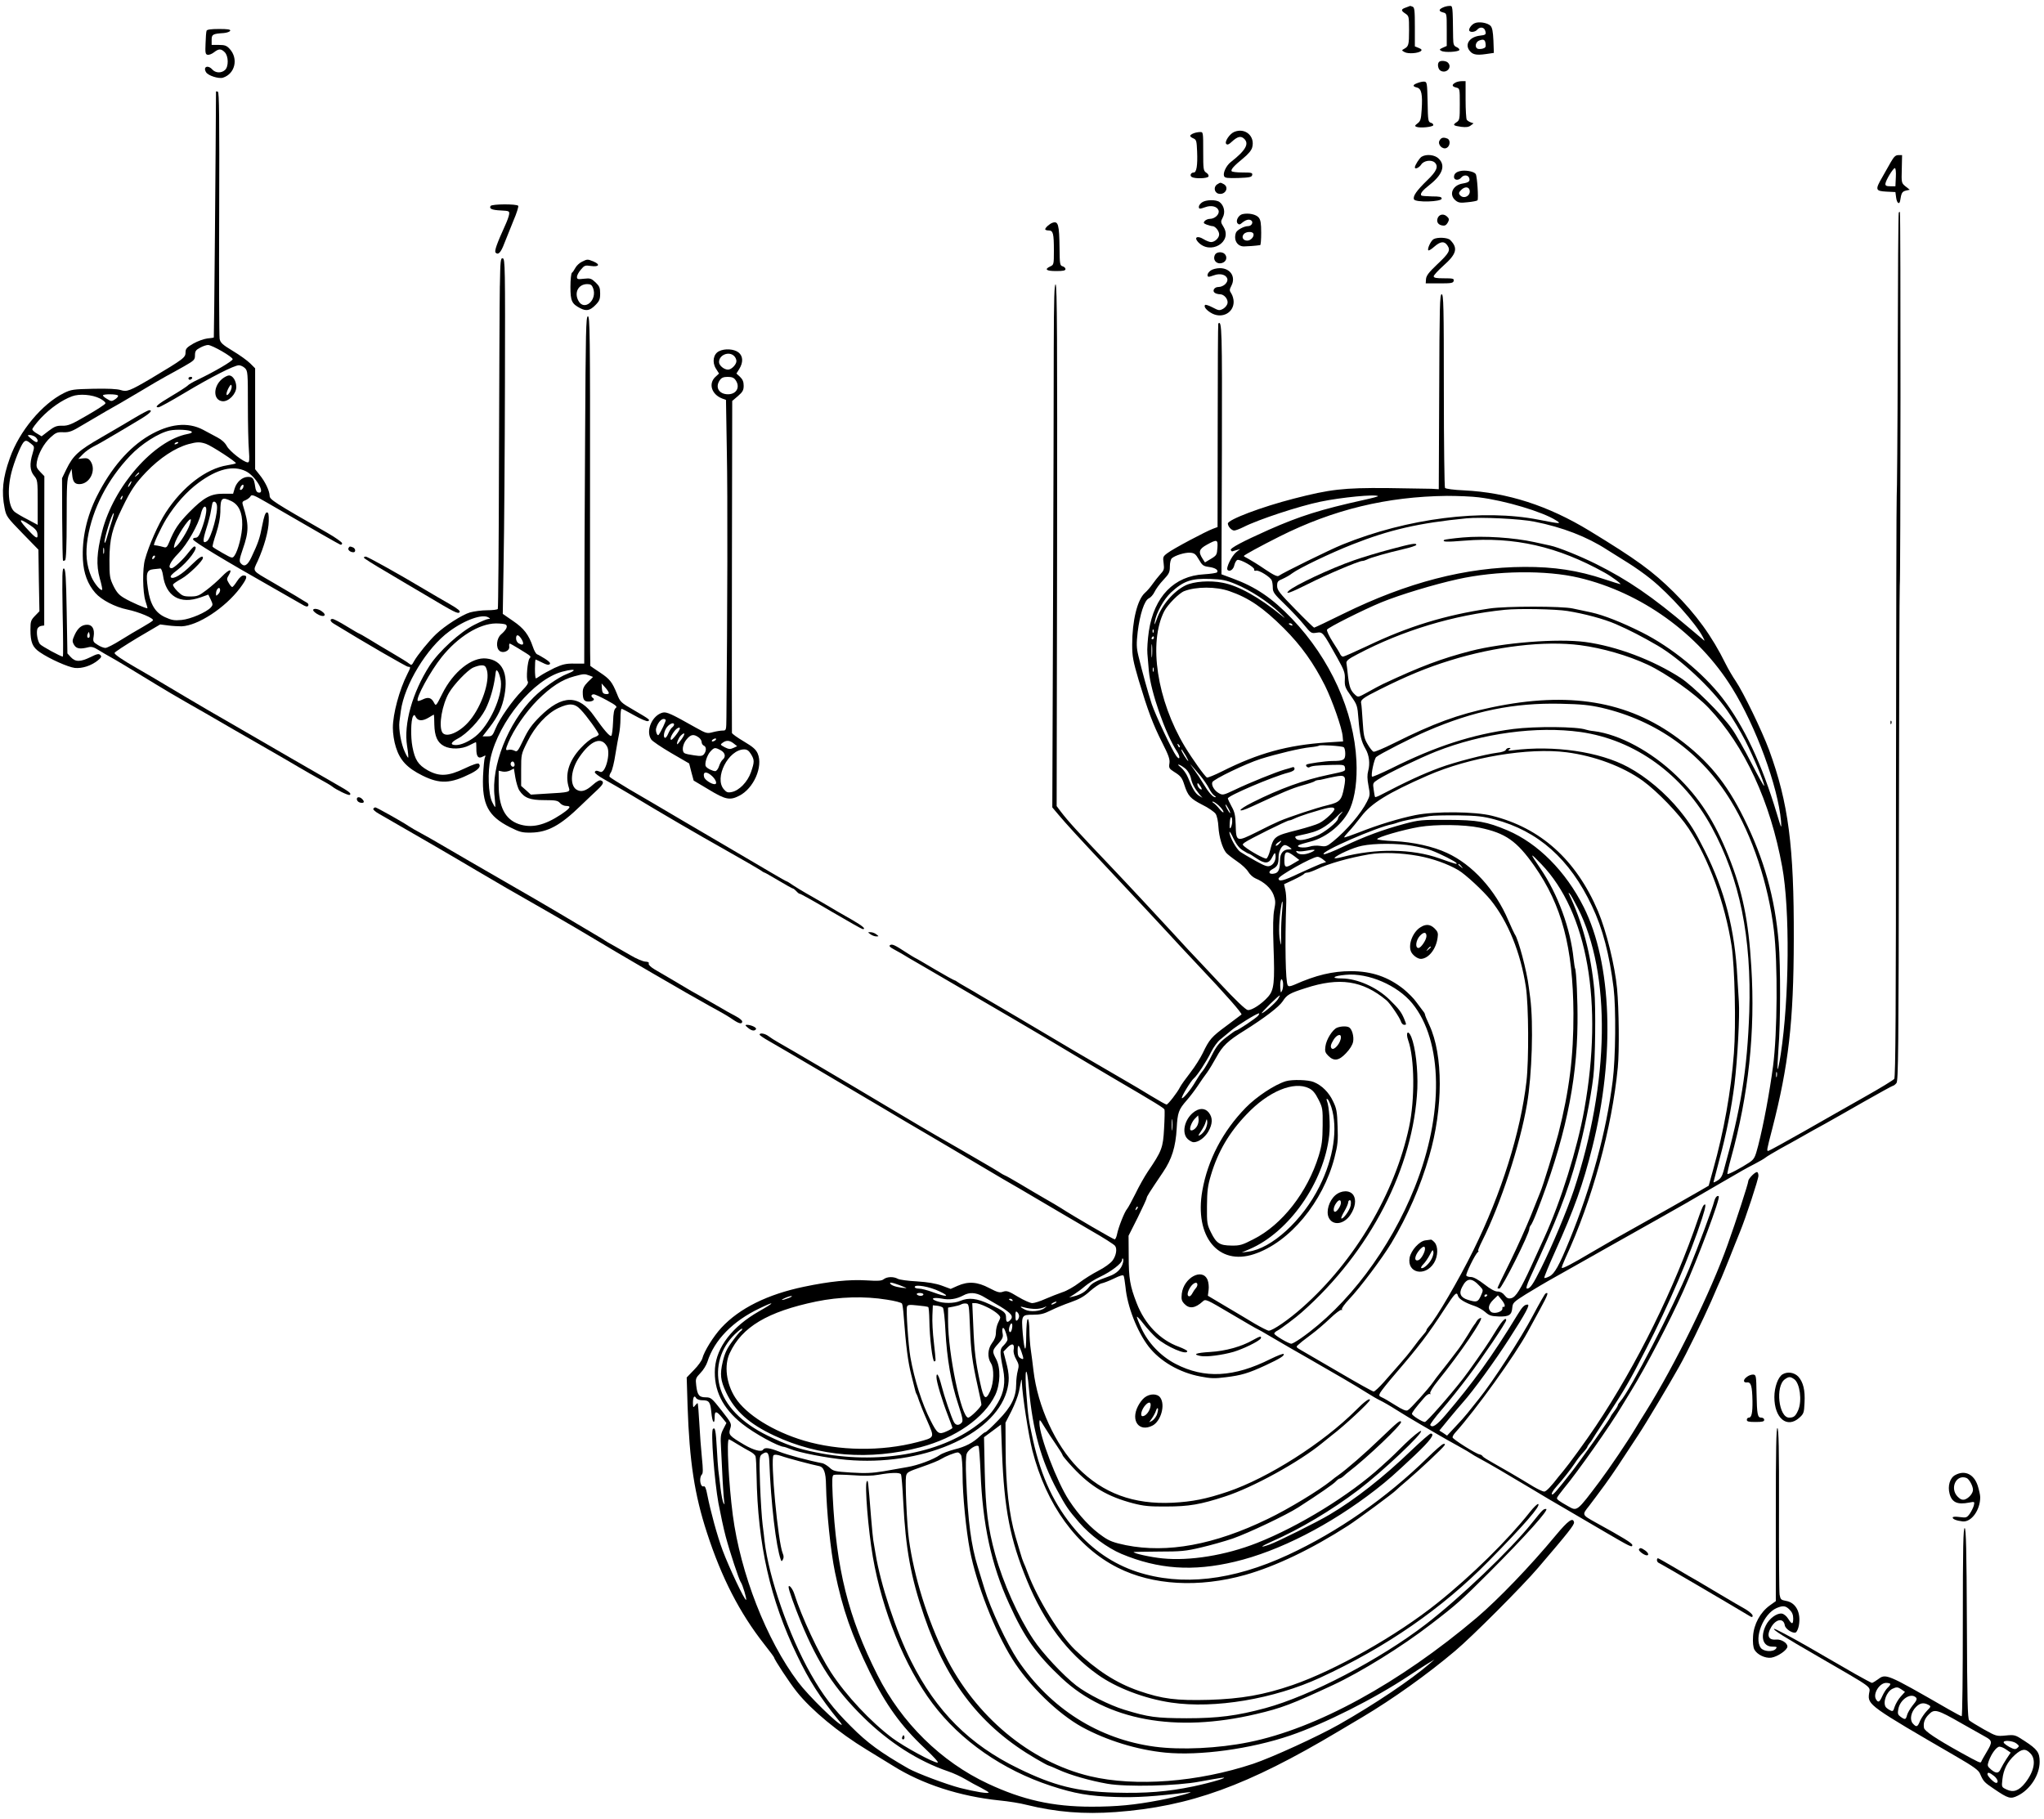 <?xml version="1.0" standalone="no"?>
<!DOCTYPE svg PUBLIC "-//W3C//DTD SVG 20010904//EN"
 "http://www.w3.org/TR/2001/REC-SVG-20010904/DTD/svg10.dtd">
<svg version="1.0" xmlns="http://www.w3.org/2000/svg"
 width="1410pt" height="1255pt" viewBox="0 0 1410 1255"
 preserveAspectRatio="xMidYMid meet">
<g transform="translate(0,1255) scale(0.1,-0.1)"
fill="#000000" stroke="none">
<path d="M9698 12498 c-35 -12 -35 -21 -3 -42 24 -16 25 -21 25 -114 0 -102
-3 -112 -34 -129 -18 -10 -18 -11 4 -23 25 -13 96 -8 113 9 7 7 2 13 -16 20
l-27 11 0 134 c0 113 -2 135 -16 140 -9 3 -16 6 -17 5 -1 0 -14 -5 -29 -11z"/>
<path d="M9953 12498 c-30 -14 -29 -26 2 -34 25 -6 25 -7 25 -118 l0 -113 -27
-12 c-24 -11 -26 -14 -10 -22 22 -13 119 -7 124 6 2 6 -7 15 -19 20 -20 9 -23
18 -24 65 -3 228 -2 220 -26 219 -13 0 -33 -5 -45 -11z"/>
<path d="M10173 12390 c-24 -10 -46 -43 -36 -54 11 -11 40 -6 53 9 18 22 48
18 55 -6 9 -26 4 -31 -36 -35 -68 -8 -104 -55 -75 -99 21 -31 47 -38 116 -28
l55 8 -3 85 c-3 63 -8 89 -20 102 -21 21 -80 31 -109 18z m75 -143 c3 -21 -2
-28 -22 -33 -14 -3 -30 -3 -35 1 -19 11 -12 45 12 55 31 12 42 7 45 -23z"/>
<path d="M1425 12338 c-3 -7 -6 -47 -7 -88 -3 -64 -1 -75 14 -78 10 -2 30 6
44 17 33 26 49 26 74 1 27 -27 28 -100 2 -123 -25 -23 -65 -21 -87 3 -31 35
-67 19 -43 -19 14 -23 87 -46 116 -37 84 27 108 132 46 199 -20 22 -33 27 -74
27 l-50 0 0 35 c0 38 8 42 84 47 22 2 41 9 44 16 3 9 -17 12 -77 12 -56 0 -83
-4 -86 -12z"/>
<path d="M9927 12123 c-14 -13 -7 -52 11 -61 40 -22 82 24 50 56 -13 13 -50
16 -61 5z"/>
<path d="M9778 11977 c-35 -13 -35 -23 -3 -31 31 -8 39 -48 32 -153 -4 -65 -8
-79 -28 -94 -20 -15 -21 -19 -8 -24 26 -10 112 -1 116 11 2 6 -5 14 -16 17
-19 5 -21 14 -23 143 -3 131 -4 139 -23 141 -11 1 -32 -4 -47 -10z"/>
<path d="M10038 11979 c-25 -14 -22 -26 7 -33 25 -6 25 -7 25 -115 0 -101 -1
-110 -22 -124 -29 -19 -24 -24 32 -32 33 -4 51 -2 65 9 l20 15 -20 7 c-11 4
-23 12 -27 18 -4 6 -8 68 -8 139 l0 127 -27 0 c-16 0 -36 -5 -45 -11z"/>
<path d="M1490 11918 c-1 -311 -13 -1694 -15 -1696 -1 -2 -22 -5 -45 -7 -23
-3 -66 -18 -96 -35 -45 -26 -54 -36 -54 -59 0 -38 -8 -44 -240 -183 -143 -84
-165 -93 -207 -79 -26 8 -86 11 -188 9 -140 -3 -154 -5 -205 -30 -150 -75
-307 -263 -372 -448 -49 -136 -59 -233 -36 -346 11 -56 17 -64 122 -172 l111
-114 3 -213 4 -212 -31 -32 c-28 -29 -31 -38 -31 -95 0 -86 14 -121 64 -155
68 -47 195 -103 242 -109 51 -5 113 15 159 52 24 20 28 27 17 37 -10 11 -23 8
-67 -14 -70 -34 -104 -35 -136 -1 l-24 26 -5 290 c-4 238 -8 292 -19 296 -12
4 -13 -41 -9 -302 4 -168 4 -306 2 -306 -15 0 -149 73 -159 87 -16 22 -25 74
-18 102 3 11 15 21 27 23 l21 3 0 515 1 515 -29 30 c-25 26 -28 35 -23 68 10
57 49 129 95 170 36 33 47 37 89 35 41 -1 58 5 137 53 50 30 122 72 160 94 39
21 137 78 219 127 81 49 169 100 195 114 25 13 80 44 121 67 70 40 75 45 75
76 0 28 6 37 35 52 19 11 44 19 55 19 28 0 170 -82 170 -98 0 -13 -125 -86
-242 -142 -34 -16 -64 -34 -67 -39 -4 -5 -53 -38 -111 -72 -99 -59 -122 -79
-92 -79 8 0 88 44 178 98 185 111 345 192 377 192 12 0 31 -9 42 -20 19 -19
20 -33 20 -252 0 -128 3 -270 7 -315 5 -68 3 -83 -8 -83 -28 1 -124 76 -144
112 -12 23 -36 45 -65 60 -25 14 -69 37 -99 53 -106 56 -233 42 -373 -40 -140
-83 -262 -225 -359 -417 -71 -141 -105 -294 -97 -441 5 -92 33 -168 86 -228
42 -48 136 -97 220 -114 81 -17 186 -61 177 -75 -3 -5 -36 -26 -73 -47 -37
-21 -105 -61 -151 -90 -46 -29 -93 -53 -104 -53 -11 0 -35 9 -53 21 -31 19
-34 24 -28 58 8 50 -9 81 -44 81 -38 0 -65 -22 -87 -70 -17 -38 -18 -45 -4
-69 16 -27 41 -31 100 -16 20 5 38 0 69 -20 24 -15 62 -37 84 -49 41 -23 107
-62 311 -187 61 -37 155 -93 210 -124 55 -31 116 -66 135 -77 70 -41 288 -167
430 -248 80 -46 177 -102 215 -125 39 -23 102 -59 140 -80 39 -21 77 -43 85
-50 28 -23 113 -64 122 -59 15 9 -1 22 -95 75 -50 29 -189 109 -307 177 -118
69 -271 157 -340 197 -186 107 -317 183 -395 230 -208 124 -291 173 -339 200
-91 52 -146 90 -146 100 0 6 71 52 157 104 l158 93 55 -7 c30 -4 72 -6 93 -6
113 5 299 127 402 263 49 66 56 88 25 88 -12 0 -29 -15 -45 -40 -14 -22 -29
-40 -33 -40 -4 0 -15 12 -24 28 -15 25 -15 29 0 54 29 48 3 43 -47 -9 -27 -28
-75 -70 -107 -94 -51 -39 -63 -44 -111 -44 -47 0 -56 4 -89 36 -20 20 -34 41
-30 47 3 6 30 24 59 40 50 28 147 123 147 143 0 21 -25 5 -79 -48 -65 -66
-126 -102 -142 -86 -7 7 6 22 41 48 78 58 157 165 121 165 -5 0 -21 -17 -37
-37 -40 -53 -104 -113 -120 -113 -31 0 -11 44 47 103 60 61 138 198 155 272 9
39 25 60 34 45 10 -15 -4 -83 -30 -153 -16 -43 -26 -57 -42 -57 -11 0 -18 -5
-16 -12 6 -16 210 -140 563 -340 83 -47 166 -95 187 -107 26 -16 38 -19 44
-10 4 6 1 15 -7 20 -8 4 -43 26 -79 48 -36 21 -108 64 -160 94 -146 85 -137
72 -102 147 44 98 75 208 76 275 1 46 -2 60 -13 60 -10 0 -20 -27 -32 -90 -17
-89 -28 -121 -76 -222 -26 -55 -49 -67 -73 -38 -11 13 -8 29 14 94 44 126 44
172 1 308 -6 18 -2 25 18 32 14 6 30 18 35 27 8 15 21 10 113 -43 336 -195
495 -286 506 -290 7 -3 13 1 13 9 0 7 -46 40 -102 72 -371 212 -398 230 -398
256 -1 34 -30 96 -69 144 l-31 39 0 348 0 348 -34 34 c-19 19 -73 58 -120 86
-73 44 -86 57 -91 84 -3 18 -5 407 -3 866 2 661 0 835 -9 838 -7 3 -13 3 -13
1z m-801 -2117 c23 -12 41 -27 38 -34 -2 -7 -59 -44 -127 -83 -106 -62 -130
-72 -170 -71 -39 1 -54 -5 -95 -36 l-48 -37 -30 18 c-17 9 -32 22 -34 29 -2 6
25 42 60 80 65 68 144 123 214 149 51 19 139 12 192 -15z m125 20 c3 -5 -6
-16 -19 -25 -24 -16 -28 -16 -55 1 -17 9 -30 21 -30 25 0 11 98 10 104 -1z
m508 -249 c6 -6 -6 -12 -28 -16 -232 -44 -511 -362 -590 -674 -37 -145 -41
-231 -16 -321 12 -41 19 -77 17 -80 -10 -10 -54 43 -74 88 -35 81 -43 164 -26
269 33 202 137 404 292 567 77 82 198 159 274 175 49 10 138 5 151 -8z m-1079
-36 c18 -14 23 -36 8 -36 -6 0 -23 11 -38 25 -25 22 -26 24 -8 24 11 0 28 -6
38 -13z m-30 -46 c25 -20 26 -21 12 -68 -22 -72 -19 -119 10 -154 24 -29 25
-34 25 -184 l0 -155 -67 36 c-38 19 -78 43 -91 53 -44 34 -54 151 -23 273 19
74 62 181 82 206 15 17 22 17 52 -7z m1017 6 c0 -2 -7 -7 -16 -10 -8 -3 -12
-2 -9 4 6 10 25 14 25 6z m191 -8 c38 -13 213 -127 206 -134 -2 -3 -29 -9 -60
-14 -145 -23 -308 -148 -423 -325 -52 -80 -118 -229 -144 -325 -18 -64 -16
-224 3 -285 9 -27 15 -50 14 -51 -5 -5 -116 43 -160 70 -35 20 -52 39 -74 83
-26 54 -28 66 -28 183 1 144 18 212 89 358 59 122 90 167 165 246 94 97 198
166 291 192 59 16 80 16 121 2z m275 -189 c66 -32 140 -157 87 -147 -12 2 -20
16 -23 43 -8 54 -16 65 -49 65 -39 0 -78 -34 -92 -79 l-11 -37 -66 0 c-89 0
-135 -25 -237 -128 -75 -77 -102 -118 -139 -209 -14 -33 -19 -37 -38 -31 -13
4 -32 8 -43 10 -11 1 -21 3 -22 3 -8 3 46 118 84 181 63 102 140 188 222 249
130 96 239 123 327 80z m-736 -13 c0 -2 -8 -10 -17 -17 -16 -13 -17 -12 -4 4
13 16 21 21 21 13z m-60 -76 c-6 -11 -13 -20 -16 -20 -2 0 0 9 6 20 6 11 13
20 16 20 2 0 0 -9 -6 -20z m777 -25 c-4 -8 -11 -15 -17 -15 -7 0 -7 6 0 21 13
23 26 19 17 -6z m-834 -70 c-3 -9 -8 -14 -10 -11 -3 3 -2 9 2 15 9 16 15 13 8
-4z m753 -22 c51 -25 76 -78 75 -162 0 -68 -29 -181 -54 -215 -14 -19 -16 -18
-80 18 -36 20 -68 40 -70 44 -3 4 8 45 24 92 18 56 28 106 29 147 0 99 9 108
76 76z m-101 -23 c14 -43 -38 -235 -68 -254 -29 -19 -30 3 -4 86 15 46 29 101
32 123 4 22 8 46 10 53 6 18 23 14 30 -8z m-721 -107 c-9 -27 -24 -77 -34
-113 -10 -38 -19 -54 -19 -40 -1 32 52 200 63 200 3 0 -2 -21 -10 -47z m534
-34 c-14 -42 -68 -129 -93 -149 -17 -14 -18 -13 -11 15 12 50 100 184 112 172
2 -2 -1 -19 -8 -38z m-1102 -1 c36 -24 50 -40 52 -60 5 -38 -7 -35 -54 15 -81
85 -80 100 2 45z m511 -195 c-3 -10 -5 -2 -5 17 0 19 2 27 5 18 2 -10 2 -26 0
-35z m345 -35 c-7 -7 -12 -8 -12 -2 0 14 12 26 19 19 2 -3 -1 -11 -7 -17z m62
-115 c20 -147 117 -205 260 -154 l53 19 17 -35 c15 -32 15 -37 1 -53 -31 -34
-140 -81 -202 -87 -51 -5 -70 -1 -114 19 -68 31 -104 90 -119 199 -15 104 -8
127 38 132 20 2 42 4 48 5 6 1 14 -19 18 -45z m382 -131 c-15 -15 -16 -15 -16
4 0 28 24 52 28 28 2 -9 -3 -24 -12 -32z m-890 -299 c-11 -11 -19 6 -11 24 8
17 8 17 12 0 3 -10 2 -21 -1 -24z"/>
<path d="M8514 11640 c-32 -13 -69 -69 -55 -83 8 -8 18 -4 38 15 39 36 62 42
84 22 39 -35 12 -82 -92 -163 -30 -24 -54 -74 -45 -96 5 -13 22 -15 98 -13 79
3 93 6 96 21 3 15 -5 17 -67 17 -38 0 -72 4 -75 9 -7 11 16 37 81 90 34 28 56
54 61 74 21 78 -49 138 -124 107z"/>
<path d="M8233 11630 c-13 -5 -23 -13 -23 -17 0 -5 10 -13 23 -18 20 -9 22
-18 25 -90 4 -96 -4 -145 -23 -145 -20 0 -30 -21 -14 -31 21 -13 107 -11 115
3 4 7 -2 18 -14 26 -21 14 -22 22 -22 148 0 132 0 134 -22 133 -13 0 -33 -4
-45 -9z"/>
<path d="M9930 11580 c-15 -28 22 -65 50 -50 24 13 27 55 4 64 -27 11 -43 7
-54 -14z"/>
<path d="M9807 11469 c-15 -9 -47 -59 -47 -74 0 -15 30 -2 44 20 18 28 72 35
94 13 26 -26 13 -59 -52 -121 -73 -71 -101 -110 -92 -132 8 -23 191 -18 191 5
0 12 -14 15 -67 15 -37 1 -70 3 -73 6 -11 12 7 35 57 74 89 70 111 133 63 180
-26 27 -84 34 -118 14z"/>
<path d="M13044 11433 c-15 -27 -42 -74 -60 -106 -50 -86 -47 -95 29 -99 l62
-3 5 -38 c5 -39 23 -52 28 -20 8 52 13 61 39 68 l27 6 -29 23 c-28 23 -29 24
-26 120 l2 96 -25 0 c-20 0 -31 -11 -52 -47z m34 -105 l-3 -63 -35 0 c-27 0
-35 4 -34 17 2 24 53 108 65 108 6 0 9 -25 7 -62z"/>
<path d="M10085 11372 c-37 -5 -55 -19 -55 -43 0 -23 32 -26 50 -4 16 20 46
19 54 -1 9 -24 -1 -33 -44 -40 -70 -11 -98 -77 -49 -117 20 -16 33 -18 84 -12
33 3 63 9 67 13 8 8 -2 166 -12 181 -9 16 -59 27 -95 23z m53 -135 c8 -39 -42
-63 -67 -33 -10 12 -8 19 9 36 24 24 53 23 58 -3z"/>
<path d="M8398 11279 c-28 -16 -23 -57 7 -65 47 -12 77 44 36 66 -23 12 -22
12 -43 -1z"/>
<path d="M8292 11154 c-12 -8 -22 -22 -22 -30 0 -17 5 -17 45 -3 41 15 82 5
91 -23 8 -26 -25 -58 -61 -58 -12 0 -28 -7 -35 -15 -10 -12 -8 -16 15 -25 14
-5 32 -10 39 -10 19 0 46 -33 46 -57 0 -25 -30 -53 -56 -53 -10 0 -34 9 -53
21 -41 25 -66 12 -37 -20 84 -93 241 -1 176 104 -20 32 -20 36 -5 65 19 36 9
82 -22 106 -24 18 -94 17 -121 -2z"/>
<path d="M3384 11129 c-11 -19 9 -28 71 -31 57 -3 60 -4 57 -27 -2 -14 -14
-47 -27 -75 -59 -130 -76 -179 -66 -189 18 -18 36 0 60 64 14 35 42 106 63
157 22 50 36 97 33 102 -9 14 -182 13 -191 -1z"/>
<path d="M13098 11083 c-3 -4 -6 -444 -7 -978 -1 -533 -5 -973 -7 -976 -2 -4
-4 -907 -5 -2007 0 -1531 -3 -2003 -12 -2015 -7 -9 -97 -64 -202 -123 -104
-59 -295 -167 -424 -241 -129 -73 -238 -133 -243 -133 -12 0 -11 4 27 151 113
439 148 738 149 1309 2 642 -37 941 -170 1305 -51 137 -177 397 -231 477 -20
29 -51 82 -69 118 -94 191 -204 342 -358 495 -149 147 -255 224 -581 423 -286
174 -565 264 -865 279 -73 3 -128 11 -132 17 -4 6 -8 309 -8 674 0 580 -2 662
-15 662 -13 0 -15 -84 -17 -672 l-3 -673 -50 3 c-27 1 -167 3 -310 5 -297 2
-388 -8 -640 -73 -222 -57 -455 -145 -455 -172 1 -21 26 -48 44 -48 9 0 38 11
64 24 102 52 385 145 531 175 144 30 382 53 397 38 2 -2 -42 -14 -98 -26 -298
-66 -441 -111 -658 -207 -181 -81 -266 -126 -260 -139 3 -5 7 -9 10 -9 3 1 16
5 30 9 l25 7 -27 -21 c-31 -25 -73 -110 -60 -123 15 -15 41 3 47 34 4 16 13
32 20 35 20 7 121 -50 117 -66 -2 -8 3 -11 12 -8 18 7 101 -44 109 -68 4 -9 7
-32 7 -50 0 -30 11 -45 83 -114 45 -44 105 -107 132 -141 48 -59 51 -61 87
-55 43 6 42 7 142 -172 49 -88 55 -104 53 -150 -2 -46 2 -58 42 -114 43 -61
45 -67 52 -159 9 -114 20 -157 49 -207 25 -43 32 -100 18 -152 -7 -25 -7 -55
2 -101 12 -62 11 -69 -10 -110 -41 -82 -141 -199 -233 -274 -43 -35 -51 -38
-88 -32 -24 4 -57 2 -76 -5 -38 -12 -99 -4 -73 11 8 4 44 15 80 24 113 28 231
128 274 230 34 80 49 196 43 326 -17 344 -180 704 -445 982 -136 142 -250 219
-408 277 l-78 29 3 860 c2 827 0 895 -25 870 -2 -3 -4 -320 -4 -704 l-1 -700
-32 -12 c-49 -18 -277 -139 -314 -168 -31 -23 -32 -27 -26 -70 5 -41 3 -48
-24 -77 -16 -18 -40 -48 -53 -67 -13 -19 -36 -46 -52 -60 -52 -46 -88 -191
-88 -358 0 -81 6 -111 45 -245 63 -209 98 -304 162 -430 45 -89 54 -115 50
-143 -5 -31 -2 -37 31 -58 47 -29 56 -41 72 -91 24 -75 42 -95 122 -136 43
-21 85 -50 94 -64 9 -14 17 -51 19 -90 4 -68 27 -147 54 -179 9 -10 42 -36 74
-58 33 -22 68 -55 78 -73 11 -18 33 -38 50 -45 60 -25 106 -67 124 -113 14
-39 15 -53 5 -102 -8 -41 -10 -115 -5 -256 9 -247 4 -298 -37 -345 -44 -50
-114 -96 -141 -92 -14 2 -85 69 -191 183 -93 99 -192 205 -221 235 -28 30 -80
87 -115 125 -77 84 -302 326 -420 450 -238 250 -292 310 -344 378 l-27 36 3
1797 c2 1414 0 1798 -10 1802 -9 3 -12 -94 -13 -440 0 -243 -2 -1056 -5 -1805
l-5 -1363 43 -51 c53 -63 136 -154 343 -374 175 -186 394 -421 410 -439 16
-18 142 -154 215 -231 184 -194 301 -328 294 -334 -5 -4 -52 -39 -105 -79
-102 -75 -117 -93 -162 -187 -16 -33 -54 -94 -86 -135 -32 -41 -64 -86 -71
-100 -19 -38 -83 -120 -93 -120 -5 0 -55 28 -111 62 -55 34 -126 76 -156 93
-295 171 -460 268 -600 352 -91 54 -221 131 -290 171 -69 40 -132 77 -140 82
-8 6 -44 26 -80 47 -36 20 -67 39 -70 42 -3 3 -10 7 -15 8 -6 1 -67 35 -135
75 -69 41 -132 78 -140 81 -8 4 -35 21 -60 37 -78 51 -96 59 -110 50 -9 -6 -2
-14 26 -29 21 -12 46 -25 54 -30 8 -6 80 -48 160 -94 379 -220 867 -506 975
-572 66 -40 210 -125 320 -190 311 -182 354 -209 358 -220 2 -5 1 -64 -3 -131
-7 -132 -15 -154 -113 -298 -22 -33 -60 -100 -84 -150 -25 -50 -51 -98 -58
-106 -18 -20 -60 -127 -69 -173 -4 -20 -11 -37 -17 -37 -9 0 -286 161 -369
215 -19 12 -69 42 -110 65 -41 24 -119 69 -173 102 -54 32 -100 58 -103 58 -2
0 -23 11 -45 26 -22 14 -55 33 -72 43 -18 10 -72 42 -122 71 -49 29 -108 62
-130 75 -111 63 -310 180 -485 285 -215 129 -640 379 -710 418 -25 14 -56 34
-69 44 -24 18 -61 25 -61 10 0 -4 30 -25 68 -46 117 -67 529 -310 792 -466 80
-48 217 -129 305 -180 88 -52 248 -146 355 -210 107 -64 230 -136 273 -160 43
-25 164 -96 270 -159 106 -62 208 -122 227 -133 79 -45 155 -93 162 -103 16
-21 7 -69 -18 -102 -15 -19 -55 -48 -96 -69 -39 -20 -99 -57 -134 -84 -34 -26
-86 -56 -116 -65 -29 -10 -82 -31 -117 -46 -35 -16 -76 -29 -90 -29 -14 0 -59
20 -99 44 -64 39 -77 43 -102 35 -24 -9 -38 -5 -96 25 -81 43 -145 48 -219 15
l-47 -21 -62 23 c-42 15 -95 24 -171 29 -60 3 -120 11 -132 18 -29 16 -74 15
-97 -3 -15 -12 -40 -13 -120 -8 -116 7 -254 -7 -430 -44 -250 -52 -445 -148
-570 -283 -56 -61 -119 -163 -131 -211 -4 -15 -29 -51 -57 -79 l-51 -53 6
-196 c13 -385 48 -613 134 -876 101 -311 226 -553 394 -767 38 -48 69 -90 69
-93 0 -12 107 -175 156 -236 101 -127 290 -283 483 -400 64 -39 145 -89 181
-111 202 -127 462 -211 735 -239 61 -6 144 -19 185 -30 207 -51 396 -66 617
-50 512 38 906 181 1538 558 28 16 102 61 165 98 208 124 444 292 637 455 117
98 467 449 575 576 208 243 249 295 246 312 -7 36 -40 13 -125 -89 -179 -216
-397 -442 -546 -569 -534 -452 -1105 -765 -1572 -859 -212 -43 -469 -55 -650
-31 -386 52 -718 262 -944 597 -75 113 -189 355 -230 493 -13 41 -33 109 -46
150 -46 149 -68 314 -80 610 -4 91 -3 155 4 172 11 29 68 65 81 51 4 -4 10
-84 14 -177 14 -364 74 -641 197 -910 106 -234 188 -349 364 -514 311 -291
785 -378 1340 -247 176 41 248 69 530 200 193 90 474 264 675 419 180 138 211
166 405 360 253 254 416 436 390 436 -19 0 -22 -3 -100 -100 -144 -180 -498
-518 -730 -696 -316 -243 -796 -494 -1106 -578 -196 -53 -327 -70 -544 -70
-211 1 -260 7 -430 59 -101 31 -255 108 -331 167 -90 70 -233 223 -296 318
-104 157 -208 388 -263 587 -50 182 -66 311 -72 568 l-5 240 58 43 59 44 7
-189 c15 -394 56 -605 173 -888 117 -285 278 -499 486 -647 128 -92 325 -167
509 -194 299 -44 708 25 1027 172 455 210 840 476 1163 805 246 250 360 382
341 393 -5 3 -31 -22 -58 -56 -150 -190 -401 -438 -639 -628 -281 -225 -703
-463 -998 -565 -198 -68 -354 -95 -576 -102 -226 -6 -322 6 -484 62 -156 54
-292 142 -440 283 -105 101 -259 351 -325 527 -12 33 -26 67 -30 75 -4 8 -16
42 -25 75 -10 33 -24 80 -31 105 -44 149 -67 350 -68 595 l-1 190 41 80 c22
44 46 105 52 135 6 30 13 64 15 75 2 12 4 9 5 -10 3 -92 46 -366 72 -470 96
-377 308 -669 589 -810 241 -122 559 -140 880 -50 209 59 458 178 710 340 68
44 318 229 330 244 3 4 39 35 80 70 87 74 242 220 254 239 6 10 4 13 -8 10 -8
-1 -57 -44 -108 -94 -285 -279 -620 -512 -963 -671 -384 -178 -733 -217 -1041
-117 -164 54 -308 152 -425 289 -146 172 -235 360 -293 620 -31 141 -34 163
-46 323 -6 73 -7 139 -2 148 5 9 13 -37 20 -118 26 -285 83 -491 194 -698 62
-114 76 -135 152 -223 77 -89 195 -176 292 -217 254 -106 492 -123 782 -54
304 72 658 253 972 497 87 68 123 100 268 236 109 103 144 151 111 151 -6 0
-66 -52 -133 -116 -191 -184 -391 -341 -566 -444 -78 -47 -361 -188 -411 -205
-73 -26 -67 -16 11 19 200 88 415 216 602 358 163 124 453 398 430 406 -8 2
-57 -38 -110 -89 -52 -52 -103 -101 -112 -109 -10 -8 -33 -30 -53 -48 -215
-196 -567 -413 -857 -527 -216 -85 -463 -125 -651 -106 -81 8 -199 34 -199 44
0 1 78 2 173 3 152 0 186 3 291 28 65 15 164 43 220 62 106 37 368 161 452
215 143 92 243 161 259 179 10 11 22 20 27 20 4 0 17 8 27 17 11 10 26 23 33
28 126 96 372 330 363 346 -8 12 -16 6 -150 -122 -97 -94 -223 -203 -280 -244
-16 -11 -40 -29 -54 -41 -82 -66 -294 -195 -436 -263 -367 -178 -692 -238
-978 -181 -81 17 -113 28 -156 58 -84 57 -166 144 -237 252 -82 124 -204 444
-204 534 0 28 2 26 35 -28 19 -31 55 -86 80 -122 25 -36 45 -69 45 -73 0 -5
32 -43 72 -86 123 -132 239 -200 414 -246 74 -19 113 -23 229 -22 156 0 237
14 405 69 190 61 512 238 670 368 25 20 55 44 67 54 86 65 263 230 263 244 0
16 -38 -11 -96 -70 -227 -227 -607 -469 -885 -563 -148 -50 -244 -69 -380 -76
-270 -13 -480 65 -654 241 -155 158 -277 424 -306 671 -5 44 -13 107 -18 140
-5 33 -10 95 -10 138 -1 44 -5 77 -11 77 -6 0 -10 -45 -11 -112 0 -128 -12
-121 -24 14 -10 124 -8 128 70 128 51 0 76 6 122 29 32 16 94 42 138 57 60 21
94 40 133 76 30 26 66 51 80 54 15 3 54 18 87 34 38 19 61 26 66 19 3 -6 9
-42 13 -79 12 -132 80 -306 159 -409 79 -102 213 -180 357 -207 71 -14 100
-15 177 -5 106 13 154 27 273 82 101 47 132 67 125 78 -2 5 -43 -11 -90 -34
-253 -127 -456 -138 -656 -34 -102 53 -189 144 -236 247 -19 41 -33 76 -30 78
2 3 24 -21 47 -51 24 -31 63 -73 86 -94 71 -62 214 -124 214 -92 0 4 -26 18
-58 30 -130 47 -235 156 -291 301 -46 118 -55 170 -55 325 l-1 140 63 125 c34
69 62 130 62 135 0 10 16 35 113 179 60 88 87 174 94 301 6 111 13 130 70 195
22 25 56 70 76 100 20 30 48 71 63 90 14 19 43 67 65 107 42 77 79 113 194
184 137 86 237 162 263 201 29 45 47 56 157 91 235 77 394 53 558 -83 25 -20
92 -119 101 -147 4 -13 14 -23 22 -23 17 0 17 0 -1 44 -19 45 -37 68 -99 129
-89 87 -223 146 -329 147 -80 0 -63 17 26 25 155 15 357 -72 459 -197 212
-260 219 -763 17 -1269 -169 -425 -464 -817 -786 -1042 -29 -20 -58 -37 -65
-37 -19 0 -118 59 -118 70 0 5 10 15 23 21 24 13 127 90 167 126 472 417 772
1000 797 1543 5 133 -13 286 -42 357 -22 52 -40 30 -21 -24 44 -124 47 -407 6
-598 -97 -456 -375 -926 -736 -1245 -94 -84 -205 -160 -232 -160 -8 0 -51 22
-96 48 -44 27 -136 81 -203 121 l-121 72 5 39 c3 22 0 53 -7 70 -35 86 -165
16 -178 -95 -4 -38 -1 -50 18 -70 34 -36 74 -31 126 16 20 19 22 18 198 -86
98 -58 179 -105 182 -105 2 0 41 -22 86 -49 141 -82 150 -88 263 -152 177
-101 336 -194 400 -235 33 -21 76 -46 95 -55 19 -9 70 -38 112 -65 42 -27 116
-71 164 -99 47 -27 106 -61 129 -75 23 -14 82 -47 131 -74 49 -27 91 -52 94
-55 3 -3 30 -19 60 -35 55 -29 190 -108 370 -216 52 -32 149 -89 215 -127 66
-39 190 -111 275 -161 176 -103 190 -110 190 -91 0 13 -64 52 -255 157 -93 52
-93 51 -44 112 23 30 73 97 111 149 64 89 94 135 232 346 48 72 215 352 278
465 51 89 167 328 223 455 31 72 62 144 70 160 7 17 32 77 55 135 23 58 55
139 72 180 40 97 128 365 128 389 0 10 -3 21 -7 24 -9 10 -63 -43 -63 -61 0
-16 -85 -278 -142 -437 -116 -327 -363 -830 -566 -1155 -23 -36 -53 -85 -68
-110 -60 -100 -178 -274 -251 -372 -156 -207 -153 -205 -216 -169 -62 35 -77
46 -77 56 0 5 22 35 48 67 93 111 321 435 400 568 18 30 47 78 64 105 104 169
266 480 358 685 105 235 259 645 246 657 -9 9 -24 -7 -31 -34 -11 -46 -113
-320 -172 -463 -113 -273 -408 -843 -476 -918 -9 -10 -17 -22 -17 -27 0 -4
-11 -23 -25 -41 -14 -18 -25 -35 -25 -38 0 -9 -210 -306 -273 -386 -95 -121
-120 -150 -129 -150 -11 0 4 28 29 55 40 44 101 122 126 160 14 22 39 55 56
73 17 18 30 36 31 40 0 4 7 15 15 25 8 9 15 19 15 20 0 2 42 67 93 145 141
217 167 261 280 482 156 302 308 657 388 904 27 84 30 112 10 90 -5 -5 -21
-45 -36 -89 -165 -486 -422 -1007 -708 -1435 -69 -103 -183 -260 -225 -310
-12 -14 -25 -30 -29 -35 -53 -69 -87 -105 -101 -105 -9 0 -41 15 -72 33 -106
65 -222 132 -283 166 -34 19 -65 38 -69 44 -3 6 -12 12 -20 13 -25 3 -188 106
-188 118 0 7 8 21 18 32 140 155 413 534 501 697 16 29 54 99 85 156 53 97 62
122 37 107 -6 -4 -45 -73 -88 -154 -80 -152 -279 -459 -371 -572 -29 -36 -65
-81 -80 -100 -15 -19 -52 -61 -84 -94 l-56 -60 -26 18 -27 17 63 77 c35 42 79
95 99 117 68 75 224 290 320 440 114 177 145 235 127 235 -22 0 -36 -14 -70
-70 -173 -284 -307 -470 -497 -692 -61 -71 -91 -91 -105 -69 -3 4 33 53 80
107 47 54 130 158 183 229 99 131 261 372 261 387 0 24 -25 0 -63 -60 -23 -37
-46 -74 -52 -83 -26 -42 -150 -219 -182 -259 -94 -121 -252 -300 -264 -300
-18 0 -89 45 -89 56 0 10 24 42 84 111 15 18 33 30 39 26 6 -3 7 -1 3 5 -4 7
18 43 52 85 155 191 325 441 296 435 -9 -2 -22 -12 -28 -23 -6 -11 -14 -22
-17 -25 -3 -3 -23 -34 -44 -70 -22 -36 -55 -86 -75 -111 -19 -25 -48 -63 -65
-85 -16 -21 -41 -53 -55 -70 -14 -17 -34 -44 -45 -60 -33 -47 -156 -184 -174
-193 -11 -7 -35 3 -86 35 -38 24 -80 49 -93 54 -20 9 -21 13 -11 32 7 13 53
71 103 129 165 192 227 273 342 450 70 108 83 121 91 90 6 -23 50 -49 116 -71
21 -7 54 -25 72 -41 28 -25 42 -29 93 -31 72 -2 90 10 94 60 3 34 9 40 93 93
50 31 146 88 215 126 69 39 143 80 165 93 22 12 112 63 200 113 88 49 232 130
320 180 153 86 234 132 437 251 158 92 181 105 243 137 33 17 67 37 75 44 8 7
56 35 105 63 50 27 107 59 128 71 88 50 110 62 174 97 37 21 157 88 266 151
109 62 202 113 206 113 4 0 15 8 23 18 13 15 15 226 17 1713 1 933 4 1707 6
1720 6 30 7 2570 1 2576 -2 2 -6 1 -8 -4z m-2897 -1964 c181 -22 441 -100 533
-159 40 -25 31 -25 -117 4 -388 77 -909 11 -1357 -171 -89 -36 -415 -197 -438
-215 -9 -8 -34 3 -95 44 -45 31 -97 63 -114 72 -18 9 -33 18 -33 20 0 6 112
67 247 135 371 186 740 275 1154 280 75 0 174 -4 220 -10z m384 -168 c193 -38
363 -104 500 -193 39 -24 105 -66 147 -92 42 -26 112 -75 155 -110 131 -105
313 -309 360 -401 15 -29 15 -30 -3 -14 -11 9 -53 45 -95 80 -251 213 -417
327 -639 438 -108 54 -262 116 -315 127 -11 2 -60 13 -110 24 -141 31 -349 45
-495 32 -67 -6 -125 -14 -128 -17 -14 -14 16 -15 139 -5 345 28 644 -40 967
-220 48 -26 121 -80 109 -80 -3 0 -52 15 -109 34 -182 61 -348 86 -553 85
-404 -2 -808 -107 -1248 -323 -107 -53 -198 -96 -202 -96 -3 0 -62 57 -131
128 -108 110 -124 131 -124 160 0 29 5 35 37 48 20 9 51 26 67 39 48 36 265
140 415 199 255 101 458 148 786 180 99 10 373 -3 470 -23z m-2187 -181 c-3
-47 -6 -52 -44 -75 l-42 -25 -16 25 c-31 48 -25 67 29 97 71 39 77 37 73 -22z
m-128 -80 c23 -40 31 -46 68 -51 45 -6 68 -21 58 -37 -3 -5 -44 -11 -90 -14
-206 -11 -345 -153 -381 -393 -8 -55 -13 -125 -10 -155 2 -30 7 -84 10 -119
13 -144 113 -430 193 -554 26 -39 22 -67 -4 -32 -29 39 -143 281 -169 358 -27
83 -64 216 -92 332 -14 59 -14 83 -5 165 15 121 46 218 77 232 12 5 30 25 39
44 9 19 36 57 61 83 40 42 45 54 45 93 0 26 6 50 14 57 24 20 90 40 125 38 30
-2 39 -9 61 -47z m2623 -126 c429 -102 823 -385 1055 -760 165 -265 317 -681
338 -919 4 -57 3 -55 -30 55 -102 339 -225 600 -374 794 -133 172 -351 351
-557 454 -138 69 -262 118 -348 137 -40 8 -97 21 -127 27 -76 17 -460 17 -575
0 -309 -46 -562 -124 -844 -259 -85 -40 -160 -73 -166 -73 -7 0 -15 7 -19 15
-3 8 -26 47 -52 86 -25 39 -43 77 -40 85 5 14 254 139 376 189 127 52 362 123
525 159 270 60 611 64 838 10z m-2368 -44 c99 -41 221 -120 300 -195 43 -41
47 -47 15 -21 -155 126 -298 206 -407 226 -87 17 -197 9 -254 -18 -84 -41
-166 -137 -200 -235 -14 -39 -18 -43 -13 -17 10 63 61 154 111 202 87 80 141
99 273 94 80 -3 108 -8 175 -36z m-45 -48 c136 -47 233 -114 376 -256 121
-121 206 -241 284 -396 51 -103 118 -294 122 -350 l3 -35 -110 -7 c-274 -18
-475 -74 -724 -199 -52 -26 -99 -45 -105 -43 -14 6 -101 128 -153 214 -192
320 -252 716 -142 933 24 46 102 125 138 139 84 32 218 32 311 0z m2332 -137
c119 -19 252 -55 333 -90 97 -42 181 -86 290 -149 156 -92 365 -286 478 -445
37 -52 93 -146 126 -210 61 -121 131 -289 131 -312 -1 -8 -40 63 -88 156 -48
94 -109 202 -137 240 -69 98 -268 294 -351 348 -193 125 -444 219 -659 248
-191 25 -564 -4 -790 -62 -200 -52 -343 -105 -605 -228 -19 -9 -66 -34 -103
-55 -67 -37 -68 -38 -88 -20 -32 29 -41 53 -50 129 -4 38 -9 79 -11 90 -2 16
13 29 77 62 311 164 662 270 1015 306 95 10 353 5 432 -8z m-1897 -95 c3 -6
-1 -7 -9 -4 -18 7 -21 14 -7 14 6 0 13 -4 16 -10z m-958 -52 c-3 -8 -6 -5 -6
6 -1 11 2 17 5 13 3 -3 4 -12 1 -19z m3 -38 c0 -5 -5 -10 -11 -10 -5 0 -7 5
-4 10 3 6 8 10 11 10 2 0 4 -4 4 -10z m-13 -127 c-2 -21 -4 -4 -4 37 0 41 2
58 4 38 2 -21 2 -55 0 -75z m2954 76 c152 -20 326 -70 464 -134 129 -60 332
-204 422 -299 248 -262 425 -645 507 -1096 54 -293 49 -907 -10 -1293 -9 -59
-19 -106 -21 -103 -3 3 0 65 5 138 15 181 15 578 2 735 -26 311 -101 577 -240
858 -121 245 -248 399 -455 552 -347 257 -753 325 -1285 213 -234 -49 -400
-110 -674 -247 -70 -35 -134 -62 -141 -59 -8 3 -26 26 -41 52 -24 40 -28 62
-34 158 -4 61 -8 116 -10 121 -7 27 9 39 129 99 186 93 323 150 485 200 312
97 651 137 897 105z m-2944 -181 c-3 -7 -5 -2 -5 12 0 14 2 19 5 13 2 -7 2
-19 0 -25z m3093 -251 c380 -89 687 -310 890 -642 148 -241 258 -571 297 -895
27 -224 24 -708 -6 -935 -24 -181 -65 -402 -103 -550 -21 -81 -27 -92 -61
-115 -54 -36 -146 -85 -151 -79 -2 2 9 51 25 109 121 437 168 870 140 1320
-19 320 -61 523 -157 763 -98 244 -201 403 -360 556 -172 166 -392 285 -569
307 -22 2 -46 7 -54 10 -62 22 -349 24 -501 5 -282 -37 -536 -119 -842 -272
-70 -34 -130 -60 -133 -57 -10 9 14 121 28 135 17 17 251 137 350 179 323 140
600 196 922 189 145 -3 200 -9 285 -28z m-147 -167 c377 -54 707 -293 905
-657 194 -357 275 -758 259 -1273 -14 -401 -57 -668 -178 -1101 -9 -33 -21
-52 -41 -63 -15 -10 -28 -15 -28 -12 0 2 18 71 40 153 49 179 84 358 105 524
21 176 37 472 30 570 -3 46 -7 119 -10 162 -18 338 -86 600 -227 882 -64 128
-98 183 -170 272 -98 121 -232 234 -357 301 -198 107 -511 152 -796 116 -30
-4 -36 -2 -25 5 13 9 13 11 -1 11 -9 0 -19 -6 -22 -14 -3 -7 -28 -16 -59 -19
-85 -11 -290 -64 -396 -103 -121 -45 -229 -95 -415 -192 -16 -8 -30 -12 -31
-11 -2 2 -7 25 -10 51 -7 46 -6 47 31 71 66 42 283 146 398 192 322 127 696
177 998 135z m-2765 -105 c-3 -3 -9 2 -12 12 -6 14 -5 15 5 6 7 -7 10 -15 7
-18z m1131 0 c6 -3 11 -23 11 -44 0 -44 -12 -51 -90 -51 -45 0 -171 -18 -178
-25 -9 -8 10 -25 21 -18 16 10 51 13 152 16 85 2 90 1 93 -20 4 -24 4 -23
-113 -48 -169 -35 -339 -97 -524 -190 -110 -55 -113 -79 -3 -28 207 96 273
124 347 145 44 12 82 25 85 29 3 3 12 6 20 7 8 0 26 3 40 7 14 4 49 11 78 17
72 14 79 6 64 -73 -17 -90 -28 -103 -114 -124 -77 -18 -265 -81 -333 -110 -22
-9 -93 -43 -157 -76 -139 -69 -141 -68 -144 52 -2 64 -7 88 -28 125 -14 26
-26 51 -26 56 0 18 309 150 418 178 27 7 42 16 42 26 0 10 -6 14 -14 11 -8 -3
-34 -11 -57 -17 -53 -15 -238 -89 -344 -140 -76 -36 -81 -37 -107 -22 -32 18
-53 55 -45 76 8 20 229 127 332 160 108 34 278 75 345 81 30 3 56 8 59 11 7 7
157 -2 170 -11z m-1090 -57 c12 -21 20 -38 18 -38 -7 0 -47 65 -47 75 0 10 1
8 29 -37z m2628 22 c193 -25 388 -98 526 -197 100 -73 249 -227 316 -329 139
-210 251 -517 296 -809 22 -148 31 -545 16 -741 -20 -264 -70 -542 -143 -802
l-31 -112 -76 -44 c-106 -61 -275 -157 -346 -196 -159 -88 -290 -163 -390
-222 -128 -76 -195 -111 -201 -105 -3 2 9 33 25 68 185 400 321 897 361 1315
11 113 8 405 -5 544 -15 159 -74 398 -132 535 -151 354 -395 573 -730 657
-118 30 -391 32 -528 5 -113 -23 -261 -68 -389 -119 -54 -21 -100 -37 -103
-35 -2 3 12 20 31 40 19 20 57 66 86 104 69 91 183 162 459 283 288 126 695
194 958 160z m-2528 -160 c21 -25 48 -64 60 -87 11 -23 29 -47 38 -52 10 -6
13 -11 6 -11 -17 0 -48 36 -83 95 -16 27 -46 73 -66 100 -36 49 -31 44 45 -45z
m-97 43 c14 -14 29 -41 33 -60 7 -38 25 -71 59 -113 l21 -24 -25 15 c-25 16
-43 46 -76 127 -10 24 -31 54 -48 68 -21 16 -24 22 -11 18 11 -4 32 -18 47
-31z m108 -137 c0 -5 -7 -3 -15 4 -8 7 -15 20 -15 28 0 13 3 12 15 -4 8 -10
15 -23 15 -28z m119 -115 c17 -16 31 -35 31 -43 0 -7 -12 2 -26 19 -14 18 -33
37 -42 43 -9 5 -12 10 -6 10 7 0 26 -13 43 -29z m66 -21 c9 -16 13 -30 11 -30
-3 0 -12 14 -21 30 -9 17 -13 30 -11 30 3 0 12 -13 21 -30z m730 1 c7 -13 -62
-79 -105 -100 -19 -10 -84 -30 -145 -46 -166 -42 -169 -44 -195 -147 -7 -26
-18 -49 -24 -51 -11 -5 -113 51 -150 82 -17 14 -17 16 1 29 26 20 292 152 306
152 7 0 23 6 37 13 14 7 57 23 95 35 139 43 170 49 180 33z m42 -39 c-10 -10
-17 -23 -17 -29 0 -22 -98 -101 -151 -120 -82 -31 -124 -36 -138 -19 -11 13
-8 16 16 21 94 20 123 29 164 52 26 14 66 45 90 69 42 43 68 62 36 26z m1063
-35 c300 -79 519 -273 672 -598 74 -155 120 -333 149 -564 17 -142 14 -482 -6
-640 -44 -353 -147 -731 -299 -1103 -71 -174 -102 -229 -137 -247 -17 -9 -33
-14 -36 -11 -3 3 31 85 75 183 132 293 192 461 257 721 157 629 134 1266 -60
1654 -124 247 -315 439 -525 529 -145 61 -206 72 -415 73 -178 1 -197 -1 -295
-27 -146 -39 -279 -88 -421 -156 -68 -33 -129 -57 -137 -54 -33 13 366 188
473 207 6 1 26 7 45 14 32 10 74 19 210 42 25 4 115 6 200 5 128 -2 172 -7
250 -28z m-1810 -15 c0 -15 -5 -34 -10 -42 -7 -11 -9 -1 -7 31 2 49 17 58 17
11z m1706 -42 c179 -37 257 -91 379 -265 189 -269 266 -562 269 -1015 1 -298
-28 -532 -104 -831 -27 -103 -107 -363 -125 -404 -7 -16 -37 -91 -66 -165 -30
-74 -93 -215 -141 -313 -49 -98 -88 -180 -88 -183 0 -2 6 -4 13 -4 17 0 207
378 207 413 0 7 4 17 9 23 6 5 24 45 41 89 192 492 278 888 282 1305 2 153 -8
365 -17 380 -2 3 -6 32 -10 65 -21 209 -109 447 -228 622 -77 113 -76 116 5
32 319 -332 429 -957 297 -1693 -48 -270 -163 -638 -277 -886 -16 -36 -57
-124 -89 -195 -75 -163 -106 -213 -138 -221 -20 -5 -30 0 -46 20 -13 17 -30
26 -49 26 -18 0 -49 17 -91 50 -40 31 -74 50 -91 50 -15 0 -30 4 -33 10 -6 10
62 150 80 162 5 4 7 8 2 8 -4 0 8 30 27 68 127 253 262 663 310 947 34 200 45
553 22 730 -3 22 -7 56 -10 75 -13 110 -73 335 -97 365 -4 6 -24 49 -44 95
-90 212 -249 386 -424 466 -94 44 -234 75 -363 81 -65 3 -118 9 -118 14 0 13
179 65 290 84 116 19 309 17 416 -5z m-1632 -157 c20 -13 38 -23 42 -23 3 0
25 -13 49 -30 61 -42 89 -40 112 8 13 27 19 32 21 19 7 -33 -8 -67 -33 -79
-20 -9 -35 -5 -102 32 -43 24 -91 52 -107 63 -28 20 -76 107 -75 137 0 8 13
-12 28 -45 20 -41 40 -67 65 -82z m251 47 c-10 -11 -21 -17 -24 -14 -3 3 3 12
13 20 28 20 32 17 11 -6z m919 -15 c47 -8 105 -22 128 -31 64 -24 168 -77 175
-88 7 -11 -4 -8 -117 32 -188 67 -439 70 -673 9 -31 -8 -54 -11 -51 -6 12 19
131 73 189 84 85 18 248 18 349 0z m-848 -10 c18 -14 18 -14 -5 -15 -39 0 -61
-28 -61 -74 0 -62 -10 -86 -37 -92 -39 -10 -50 12 -15 30 34 18 42 33 42 85 0
39 23 81 44 81 7 0 21 -7 32 -15z m146 -36 c-44 -19 -86 -17 -99 4 -4 6 0 8 8
5 8 -3 32 -2 54 2 69 13 82 9 37 -11z m-114 -25 l35 -27 -39 -23 c-55 -34 -64
-31 -64 19 0 66 13 72 68 31z m857 1 c98 -18 202 -55 275 -98 48 -28 171 -142
223 -206 120 -149 207 -364 243 -600 19 -126 21 -505 4 -651 -41 -353 -172
-771 -366 -1165 -100 -203 -255 -468 -308 -527 -9 -10 -16 -21 -16 -26 0 -4
-10 -18 -23 -32 -13 -14 -43 -52 -67 -85 -24 -33 -67 -85 -95 -116 -27 -31
-76 -86 -108 -123 -32 -36 -64 -66 -71 -66 -7 0 -115 60 -239 133 -124 72
-243 141 -263 153 -33 19 -35 22 -20 35 9 8 22 19 29 25 7 5 37 28 67 51 30
22 86 70 124 106 38 37 74 63 79 60 6 -3 7 -1 4 4 -4 6 19 37 49 69 77 81 227
281 292 388 112 187 200 388 261 599 97 332 97 699 1 905 -17 36 -30 68 -30
73 0 5 -7 17 -15 26 -8 10 -28 37 -45 60 -16 24 -56 63 -87 89 -107 85 -221
124 -364 124 -126 0 -241 -27 -391 -94 -29 -12 -39 -13 -45 -3 -15 23 -20 287
-10 572 1 28 -2 67 -7 88 l-8 37 66 31 c36 17 68 35 72 40 3 5 13 9 23 9 9 0
39 11 67 24 78 38 219 78 359 102 90 15 218 11 340 -11z m-660 -23 l23 -19
-36 -12 c-20 -8 -89 -38 -152 -67 -106 -51 -140 -59 -140 -35 0 19 232 149
268 150 8 1 24 -7 37 -17z m956 -49 c13 -16 12 -17 -3 -4 -10 7 -18 15 -18 17
0 8 8 3 21 -13z m803 -287 c231 -452 220 -1202 -27 -1946 -49 -145 -148 -382
-227 -541 -55 -111 -75 -139 -96 -139 -9 0 -2 25 22 78 185 400 256 581 324
831 46 167 93 401 111 551 14 115 18 481 7 600 -23 248 -82 469 -176 665 -3 7
-1 7 6 0 6 -5 31 -50 56 -99z m-2040 -28 c-4 -40 -7 -111 -7 -158 1 -81 1 -82
-8 -35 -9 47 -6 143 8 228 10 65 15 40 7 -35z m2 -538 c-11 -23 -11 -23 -14
14 -4 52 9 82 18 41 3 -16 1 -41 -4 -55z m-31 -64 c-17 -26 -98 -96 -111 -96
-4 0 22 28 57 63 35 34 65 61 67 60 2 -1 -4 -13 -13 -27z m-136 -113 c-14 -17
-142 -103 -154 -103 -4 0 -33 -21 -66 -46 -48 -37 -67 -60 -99 -123 -21 -43
-49 -91 -62 -107 -14 -16 -37 -51 -52 -77 -30 -53 -86 -120 -93 -113 -7 6 62
120 83 137 22 18 84 112 119 182 16 32 44 71 62 85 19 15 52 43 75 62 40 34
174 117 192 119 5 1 2 -7 -5 -16z m3578 -420 c-3 -10 -5 -4 -5 12 0 17 2 24 5
18 2 -7 2 -21 0 -30z m-4170 -365 c-2 -18 -4 -4 -4 32 0 36 2 50 4 33 2 -18 2
-48 0 -65z m-246 -551 c-10 -9 -11 -8 -5 6 3 10 9 15 12 12 3 -3 0 -11 -7 -18z
m-95 -370 c-10 -41 -43 -73 -93 -91 -95 -34 -121 -48 -142 -77 -23 -31 -59
-52 -106 -63 l-30 -7 35 22 c19 12 53 37 75 56 22 19 69 48 105 65 76 36 150
93 150 115 0 9 3 14 6 10 4 -3 4 -17 0 -30z m2463 -161 c24 -26 24 -26 6 -66
-20 -43 -28 -46 -87 -28 -53 16 -66 44 -42 89 33 65 66 67 123 5z m-3959 -10
c8 -3 -5 -3 -30 0 -49 7 -80 20 -80 33 0 8 46 -6 110 -33z m2010 21 c0 -7 -5
-18 -11 -24 -6 -6 -16 -21 -23 -34 -6 -12 -15 -22 -21 -22 -18 -1 -16 27 5 61
20 32 50 44 50 19z m-1779 -46 c79 -37 49 -41 -45 -6 -37 14 -80 25 -96 25
-17 0 -30 5 -30 11 0 21 103 3 171 -30z m-111 -21 c0 -5 -9 -10 -19 -10 -11 0
-23 5 -26 10 -4 6 5 10 19 10 14 0 26 -4 26 -10z m408 -12 c23 -13 78 -45 122
-71 79 -49 94 -69 68 -95 -19 -19 -28 -14 -28 17 0 36 -11 45 -113 93 -90 42
-144 48 -204 23 -42 -18 -115 -18 -162 -1 -48 17 -24 28 36 17 53 -11 101 -3
148 22 42 23 84 21 133 -5z m3482 8 c0 -3 -4 -8 -10 -11 -5 -3 -10 -1 -10 4 0
6 5 11 10 11 6 0 10 -2 10 -4z m-4820 -21 c-46 -18 -64 -17 -25 0 17 8 37 14
45 14 8 0 -1 -7 -20 -14z m4940 -51 c0 -8 -4 -13 -9 -10 -5 3 -8 -2 -7 -11 2
-23 -58 -41 -79 -23 -23 20 -18 49 16 83 l32 31 23 -28 c13 -15 24 -34 24 -42z
m-4263 40 c54 -8 101 -20 105 -27 4 -6 9 -45 12 -87 16 -210 29 -313 52 -404
14 -56 26 -105 28 -111 1 -5 4 -14 7 -20 4 -5 12 -27 19 -49 7 -21 32 -84 57
-140 51 -118 54 -112 -69 -145 -249 -65 -540 -61 -781 10 -214 64 -400 180
-475 297 -62 96 -78 223 -38 307 84 181 261 286 596 356 161 33 334 38 487 13z
m868 -4 c3 -6 -1 -7 -9 -4 -18 7 -21 14 -7 14 6 0 13 -4 16 -10z m295 -20 c-8
-5 -19 -10 -25 -10 -5 0 -3 5 5 10 8 5 20 10 25 10 6 0 3 -5 -5 -10z m-2043
-56 c-185 -105 -294 -247 -305 -394 -10 -149 52 -275 187 -382 85 -68 250
-158 291 -160 3 0 20 -6 38 -13 61 -26 257 -64 390 -76 516 -47 1015 166 1106
470 20 69 20 118 -4 206 l-18 70 29 30 c32 33 50 24 41 -20 -2 -13 5 -41 18
-63 19 -34 20 -44 11 -78 -6 -21 -11 -62 -11 -91 0 -91 -33 -158 -123 -250
-44 -46 -84 -83 -89 -83 -5 0 -21 -12 -36 -26 -49 -47 -102 -75 -177 -93 -41
-11 -87 -28 -102 -39 -44 -31 -151 -71 -223 -83 -36 -6 -110 -19 -165 -29 -80
-13 -124 -15 -222 -9 -113 7 -125 10 -150 34 -16 14 -37 27 -48 30 -91 17
-248 59 -299 80 -68 27 -101 31 -112 14 -11 -18 -65 -4 -130 34 -103 61 -110
69 -97 110 11 35 10 38 -60 127 -66 84 -73 90 -108 90 -46 0 -58 15 -66 80 -6
49 -4 53 29 88 20 20 41 55 48 77 47 150 175 281 360 369 110 53 108 43 -3
-20z m1454 -109 c7 -171 15 -235 54 -411 14 -61 25 -117 25 -124 0 -15 -76
-90 -91 -90 -47 0 -139 441 -139 667 l0 92 38 7 c20 4 44 10 52 15 8 5 24 8
35 6 19 -2 20 -12 26 -162z m112 140 c53 -24 97 -59 97 -74 0 -5 -7 -22 -15
-37 -8 -16 -15 -46 -15 -67 0 -26 -9 -50 -27 -73 -30 -41 -33 -99 -7 -139 23
-35 20 -134 -5 -191 -31 -68 -45 -58 -69 54 -31 141 -41 218 -48 395 l-7 157
22 0 c12 0 46 -11 74 -25z m-400 -2 c4 -2 7 -43 8 -91 1 -118 22 -288 34 -284
12 3 12 -8 -3 132 -8 63 -12 147 -10 185 l3 70 30 -3 c17 -2 34 -8 39 -13 6
-5 14 -78 18 -161 10 -190 39 -359 88 -506 32 -98 35 -115 23 -128 -20 -20
-40 -18 -53 6 -17 31 -67 179 -85 250 -18 71 -35 100 -35 59 0 -32 38 -158 79
-264 17 -44 31 -82 31 -86 0 -3 -18 -14 -41 -24 -53 -24 -63 -17 -110 76 -58
113 -111 279 -139 437 -14 81 -31 328 -23 348 5 13 17 14 72 8 36 -3 69 -8 74
-11z m740 -13 c21 0 48 5 60 11 20 9 21 9 4 -4 -29 -24 -101 -30 -136 -12 -40
20 -39 26 1 14 18 -5 50 -9 71 -9z m-113 -50 c0 -10 -6 -22 -12 -28 -10 -8
-13 -1 -13 28 -1 31 2 37 12 28 7 -6 13 -18 13 -28z m-48 -80 c-2 -16 -8 -30
-13 -30 -10 0 -12 21 -3 44 10 27 21 18 16 -14z m-32 -81 c0 -8 -12 -26 -26
-40 -28 -26 -29 -43 -4 -167 17 -88 6 -157 -36 -229 -44 -73 -64 -94 -142
-153 -264 -202 -693 -275 -1112 -190 -130 26 -206 53 -335 116 -180 88 -296
208 -331 343 -32 128 7 261 105 356 28 27 51 44 51 38 0 -6 -4 -13 -9 -15 -4
-1 -31 -33 -58 -70 -39 -52 -53 -82 -67 -141 -21 -89 -16 -130 23 -213 61
-129 159 -217 332 -298 307 -145 657 -173 1009 -80 242 64 440 202 516 361 35
76 38 187 5 248 -28 53 -27 58 15 105 28 31 35 46 31 67 -9 46 5 58 19 16 8
-21 14 -45 14 -54z m97 -87 c17 -50 16 -55 -7 -42 -15 8 -20 21 -20 52 0 47 8
44 27 -10z m-2204 -332 c49 0 57 -11 64 -83 6 -70 23 -93 23 -31 0 43 13 41
53 -8 l28 -35 -21 -41 c-19 -37 -21 -52 -16 -134 3 -51 8 -151 11 -223 4 -71
9 -139 11 -150 4 -17 3 -17 -5 -4 -6 8 -15 56 -21 105 -6 49 -12 105 -15 124
-2 19 -7 85 -10 145 -7 126 -12 152 -27 137 -16 -16 10 -357 38 -512 14 -74
36 -178 50 -230 28 -105 92 -299 104 -315 13 -17 42 -116 37 -122 -9 -8 -119
226 -162 341 -38 102 -84 272 -106 384 -8 44 -16 62 -25 58 -23 -9 -34 60 -12
82 8 8 8 37 0 114 -6 57 -14 165 -18 241 -4 75 -9 137 -12 137 -2 0 -11 -8
-18 -17 -12 -16 -13 -14 -14 18 0 41 10 57 22 34 5 -8 23 -15 41 -15z m247
-305 c30 -18 69 -41 87 -50 17 -9 33 -24 35 -33 3 -9 6 -69 7 -132 8 -475 93
-854 280 -1241 80 -168 158 -290 286 -447 15 -17 24 -32 22 -32 -25 0 -232
203 -301 295 -219 291 -398 750 -451 1153 -28 214 -44 522 -27 522 4 0 32 -16
62 -35z m217 -120 c11 -286 46 -583 79 -675 5 -13 7 -13 15 2 6 10 6 25 -1 40
-33 75 -87 655 -64 678 7 7 25 5 55 -5 37 -14 212 -60 258 -69 34 -6 48 -43
49 -132 4 -183 31 -450 62 -601 53 -256 114 -431 240 -689 109 -223 216 -372
377 -523 64 -60 101 -101 91 -101 -31 0 -231 109 -313 170 -148 111 -319 293
-423 453 -84 129 -203 384 -252 539 -11 37 -40 72 -40 49 0 -19 39 -129 87
-246 116 -281 232 -458 428 -651 179 -176 377 -303 585 -374 36 -12 90 -37
120 -55 30 -18 79 -45 108 -59 28 -15 52 -29 52 -32 0 -10 -88 4 -196 31 -96
25 -298 101 -359 135 -191 110 -281 175 -395 290 -123 122 -193 214 -276 360
-152 267 -292 670 -320 920 -1 14 -7 63 -13 110 -6 47 -14 172 -18 279 -6 183
-5 195 13 208 36 26 49 13 51 -52z m1323 46 c5 -11 10 -71 10 -134 0 -140 24
-383 51 -524 45 -232 170 -554 292 -748 114 -183 316 -379 482 -470 169 -92
379 -157 574 -176 235 -23 588 25 861 118 235 80 585 256 820 413 47 31 105
69 130 84 l45 27 -30 -26 c-132 -114 -380 -281 -630 -423 -143 -81 -459 -226
-590 -270 -382 -127 -812 -160 -1125 -86 -415 99 -793 414 -1000 833 -123 248
-215 545 -250 801 -14 100 -27 397 -20 435 5 28 13 32 111 66 58 20 118 44
132 54 29 18 93 44 114 45 7 0 17 -9 23 -19z m-415 -132 c4 -5 11 -92 16 -192
16 -319 52 -519 144 -786 159 -464 396 -766 771 -984 44 -26 83 -47 87 -47 3
0 34 -13 69 -29 81 -37 218 -76 338 -97 134 -23 479 -15 635 15 61 11 128 23
150 26 70 9 -61 -31 -193 -59 -177 -37 -328 -49 -540 -43 -261 7 -422 47 -667
167 -336 163 -567 394 -740 740 -105 209 -211 531 -245 740 -7 41 -14 84 -16
95 -2 11 -9 81 -15 155 -21 264 -21 264 -30 249 -15 -23 10 -332 42 -519 65
-374 221 -759 412 -1012 193 -257 484 -459 816 -568 165 -54 263 -71 446 -77
145 -5 277 4 500 32 69 9 -78 -32 -195 -54 -172 -33 -296 -45 -470 -45 -268 0
-476 47 -715 159 -323 151 -596 420 -762 749 -202 401 -284 731 -309 1238 -5
116 -4 139 8 143 8 3 66 2 129 -2 79 -6 134 -5 179 3 85 15 147 17 155 3z"/>
<path d="M9590 8760 c-80 -21 -192 -55 -249 -75 -164 -57 -412 -174 -451 -211
-29 -28 11 -14 133 47 126 64 351 159 374 159 7 0 21 4 31 9 25 14 143 47 250
72 50 11 92 25 92 30 0 14 -26 10 -180 -31z"/>
<path d="M9799 6153 c-51 -31 -85 -114 -67 -164 9 -27 49 -57 73 -54 53 5 102
70 112 146 5 31 1 42 -20 63 -30 30 -61 33 -98 9z m41 -61 c0 -26 -38 -82 -55
-82 -25 0 -18 54 10 84 26 28 45 27 45 -2z m30 -76 c0 -2 -8 -10 -17 -17 -16
-13 -17 -12 -4 4 13 16 21 21 21 13z"/>
<path d="M9833 3993 c-42 -5 -99 -69 -109 -119 -20 -107 107 -135 168 -37 28
46 30 113 4 142 -11 12 -22 20 -25 19 -3 0 -20 -3 -38 -5z m-3 -58 c0 -24 -27
-72 -44 -78 -34 -13 -29 30 7 71 24 26 37 28 37 7z m40 -80 c-21 -34 -57 -62
-67 -52 -2 3 5 15 17 27 11 11 31 40 43 63 19 36 22 39 25 19 2 -12 -6 -38
-18 -57z"/>
<path d="M6226 571 c-4 -7 -5 -15 -2 -18 9 -9 19 4 14 18 -4 11 -6 11 -12 0z"/>
<path d="M8572 11073 c-29 -6 -51 -48 -34 -65 9 -9 16 -8 29 4 25 21 48 28 63
18 19 -12 4 -40 -20 -40 -29 0 -76 -26 -84 -45 -18 -49 8 -95 55 -95 20 0 79
4 112 9 4 1 7 39 7 85 0 65 -4 89 -17 105 -18 22 -69 33 -111 24z m73 -133
c11 -18 -15 -50 -41 -50 -29 0 -42 24 -24 45 14 17 56 20 65 5z"/>
<path d="M9920 11051 c-13 -25 -4 -48 22 -55 25 -6 34 -2 48 24 7 14 6 23 -6
34 -21 22 -51 20 -64 -3z"/>
<path d="M7260 11013 c-20 -7 -50 -34 -50 -45 0 -4 11 -8 24 -8 31 0 36 -20
36 -141 0 -93 -1 -96 -25 -107 -43 -20 -28 -32 40 -32 49 0 65 3 65 14 0 7 -9
16 -20 19 -18 5 -20 14 -21 124 -2 165 -9 190 -49 176z"/>
<path d="M9889 10900 c-19 -11 -45 -68 -36 -77 4 -3 22 8 42 26 43 37 69 39
90 7 22 -33 12 -52 -72 -131 -57 -54 -74 -77 -76 -100 l-2 -30 95 0 c82 0 95
2 98 18 3 15 -5 17 -67 17 -53 0 -71 3 -71 14 0 7 31 41 69 75 89 79 100 120
45 175 -17 18 -89 21 -115 6z"/>
<path d="M8382 10794 c-22 -40 17 -76 58 -54 22 12 26 40 8 58 -17 17 -55 15
-66 -4z"/>
<path d="M3448 10578 c-2 -106 -4 -649 -6 -1207 -1 -558 -5 -1018 -8 -1022 -3
-5 -36 -9 -73 -9 -37 0 -90 -7 -119 -15 -54 -16 -173 -92 -233 -149 -48 -45
-129 -145 -152 -186 -16 -30 -19 -31 -35 -18 -9 8 -62 41 -117 73 -55 32 -128
76 -162 97 -34 21 -65 38 -67 38 -3 0 -41 23 -86 50 -45 28 -88 50 -96 50 -21
0 -17 -18 9 -33 222 -136 501 -297 512 -297 19 0 19 -3 -5 -50 -55 -108 -100
-275 -100 -371 0 -39 8 -94 21 -134 28 -90 77 -143 184 -196 120 -59 193 -56
334 15 53 27 71 50 54 67 -6 6 -41 -5 -97 -32 -115 -55 -175 -58 -256 -13 -65
37 -88 72 -105 162 -13 69 -11 183 4 210 7 13 11 12 20 -6 15 -27 46 -28 89
-2 18 11 33 20 35 20 1 0 3 -31 3 -68 2 -81 21 -125 67 -149 45 -24 123 -22
174 5 23 12 44 22 46 22 2 0 3 -20 3 -44 -1 -55 13 -73 44 -56 21 11 22 10 15
-6 -5 -11 -10 -69 -13 -130 -7 -194 35 -274 184 -350 70 -35 85 -39 148 -38
114 2 201 49 341 185 44 42 97 93 118 112 40 38 46 54 22 63 -9 4 -31 -8 -55
-30 -49 -44 -82 -53 -114 -33 -48 32 -39 139 21 225 79 115 152 143 191 71 25
-47 -12 -187 -47 -174 -27 11 -33 10 -38 -2 -2 -6 26 -28 64 -49 37 -20 122
-70 188 -109 205 -124 452 -268 660 -385 110 -62 212 -121 227 -131 15 -11 29
-19 32 -19 3 0 46 -25 97 -55 50 -30 95 -55 99 -55 4 0 15 -9 25 -20 10 -11
20 -18 22 -16 2 2 99 -52 214 -120 116 -68 215 -124 220 -124 25 0 1 21 -73
64 -46 26 -90 51 -98 56 -24 15 -170 100 -220 128 -25 14 -64 38 -87 53 -23
16 -44 29 -47 29 -3 0 -49 26 -103 58 -54 32 -159 94 -233 137 -74 43 -243
142 -375 220 -132 78 -300 177 -373 219 -72 43 -134 82 -137 87 -3 5 1 19 10
32 8 13 22 68 30 123 9 54 20 117 25 139 5 22 10 70 10 108 0 37 3 67 8 67 4
0 43 -20 87 -45 44 -25 86 -43 94 -40 19 7 13 12 -95 75 -92 53 -96 57 -118
113 -34 83 -49 102 -118 148 -35 23 -64 43 -66 45 -2 1 -3 545 -2 1209 1 1078
-1 1206 -15 1203 -13 -3 -15 -99 -19 -838 -3 -459 -5 -998 -5 -1197 l-1 -361
-69 0 c-57 1 -81 -5 -136 -30 -36 -18 -79 -41 -95 -52 -15 -11 -31 -20 -34
-20 -3 0 -6 29 -6 65 0 36 2 65 5 65 2 0 23 -10 45 -21 29 -15 44 -19 52 -11
7 7 -2 18 -32 37 -23 14 -48 29 -55 31 -8 3 -21 26 -29 51 -29 85 -62 128
-137 179 l-71 49 6 370 c4 204 8 755 9 1225 2 795 1 855 -15 858 -15 3 -17
-15 -20 -190z m-78 -2288 c13 -8 13 -10 -1 -10 -9 0 -53 -18 -96 -40 -100 -50
-246 -184 -310 -283 -118 -184 -179 -400 -155 -553 7 -42 10 -79 8 -81 -2 -2
-13 16 -24 41 -25 52 -43 156 -37 206 3 19 7 53 10 75 24 179 179 436 334 549
108 80 230 123 271 96z m119 -49 c16 -11 4 -36 -33 -68 -31 -27 -37 -92 -10
-113 23 -20 70 -1 67 28 -2 12 0 22 3 22 4 0 32 -16 63 -35 89 -55 86 -52 74
-67 -14 -18 -25 -140 -13 -158 7 -11 -2 -27 -39 -65 -67 -68 -155 -194 -182
-260 -21 -51 -25 -55 -56 -55 l-34 0 47 61 c61 79 88 138 104 222 28 153 -15
242 -124 254 -101 12 -230 -92 -305 -243 -43 -86 -44 -87 -57 -62 -18 35 -40
41 -77 23 -17 -8 -32 -13 -35 -10 -16 16 87 205 165 302 112 140 258 230 373
232 30 0 61 -3 69 -8z m111 -104 c17 -31 9 -43 -19 -27 -13 6 -21 21 -21 36 0
32 19 27 40 -9z m-241 -211 c21 -77 -36 -246 -117 -345 -68 -84 -168 -126
-192 -82 -25 48 0 189 47 271 34 58 125 154 166 174 18 8 44 16 59 16 22 0 29
-6 37 -34z m96 -74 c13 -104 -79 -306 -175 -382 -45 -36 -99 -60 -134 -60 -43
0 -38 18 11 44 63 32 153 127 192 203 32 65 56 147 67 228 5 44 7 48 19 32 7
-10 16 -40 20 -65z m500 70 c-6 -5 -26 -15 -45 -22 -58 -22 -166 -98 -229
-161 -177 -177 -295 -476 -269 -686 4 -37 6 -68 4 -70 -2 -2 -11 13 -21 34
-27 56 -32 209 -11 303 58 255 297 543 494 596 56 15 90 17 77 6z m110 -32
l26 -10 -36 -35 c-26 -27 -35 -44 -35 -70 0 -51 9 -65 40 -65 30 0 47 14 30
25 -16 10 -12 25 6 25 9 0 50 -19 92 -42 62 -34 72 -43 60 -52 -12 -9 -17 -35
-19 -98 -2 -47 -7 -90 -12 -94 -9 -9 -51 40 -118 135 -105 151 -221 150 -375
-3 -56 -56 -80 -90 -113 -159 -39 -81 -43 -86 -62 -76 -12 6 -30 9 -40 6 -23
-6 -23 0 -3 49 38 92 121 212 203 295 93 92 167 140 252 163 67 18 71 18 104
6z m135 -121 c0 -6 -10 -9 -22 -7 -18 2 -24 10 -26 38 l-2 35 25 -28 c14 -15
25 -33 25 -38z m-194 -115 c41 -42 124 -158 124 -171 0 -5 -15 -15 -34 -21
-19 -7 -59 -39 -89 -72 -85 -91 -112 -185 -82 -277 9 -27 0 -30 -151 -38
l-112 -7 -33 30 -34 30 0 109 c0 109 0 110 43 196 52 106 135 195 213 232 77
36 114 33 155 -11z m-456 -380 c0 -16 -16 -19 -25 -4 -8 13 4 32 16 25 5 -4 9
-13 9 -21z m33 -178 c34 -51 73 -66 172 -66 78 0 93 -3 108 -20 9 -11 28 -20
42 -20 39 0 30 -15 -35 -59 -115 -76 -203 -96 -292 -66 -94 33 -138 119 -138
272 l0 96 28 -6 c15 -3 38 1 52 8 l25 13 10 -62 c6 -34 18 -75 28 -90z"/>
<path d="M4014 10744 c-17 -8 -37 -27 -45 -42 -8 -15 -18 -30 -24 -34 -5 -4
-10 -47 -10 -97 0 -97 9 -117 67 -147 42 -22 67 -17 104 20 29 29 34 41 34 81
0 40 -5 51 -32 77 -29 27 -37 30 -80 25 -42 -5 -48 -4 -48 13 0 10 12 33 27
50 24 29 30 31 69 25 55 -8 67 10 20 30 -43 18 -44 18 -82 -1z m77 -181 c32
-83 -61 -163 -101 -88 -31 57 0 115 61 115 23 0 32 -6 40 -27z"/>
<path d="M8352 10684 c-12 -8 -22 -22 -22 -30 0 -17 5 -17 45 -3 41 15 82 5
91 -23 8 -26 -26 -58 -62 -58 -28 0 -44 -28 -23 -41 8 -5 23 -9 35 -9 28 0 56
-33 52 -61 -2 -13 -15 -30 -30 -39 -26 -14 -31 -13 -73 9 -25 13 -48 21 -52
17 -12 -12 12 -40 51 -60 70 -34 146 8 146 82 0 18 -7 43 -16 57 -14 21 -14
26 1 55 31 61 -8 120 -80 120 -22 0 -51 -7 -63 -16z"/>
<path d="M4960 10127 c-39 -19 -49 -75 -22 -119 l22 -35 -25 -23 c-50 -47 -26
-121 46 -149 l27 -10 6 -363 c6 -289 4 -1103 -3 -1825 -1 -92 -1 -93 -26 -93
-14 0 -44 -5 -67 -11 -41 -11 -46 -9 -118 31 -170 96 -201 110 -228 104 -73
-18 -120 -126 -80 -185 7 -12 70 -54 138 -94 l124 -72 15 -59 16 -59 104 -62
c115 -70 146 -76 210 -43 100 50 166 201 128 291 -12 28 -32 46 -96 84 -44 26
-82 53 -82 59 -1 6 -1 524 0 1151 l2 1139 40 34 c32 28 39 40 39 71 0 27 -7
44 -25 61 l-25 23 20 32 c28 46 26 89 -6 114 -31 24 -95 28 -134 8z m104 -33
c9 -8 16 -24 16 -35 0 -24 -34 -59 -58 -59 -28 0 -62 29 -62 52 0 50 69 77
104 42z m10 -166 c34 -48 7 -98 -52 -98 -63 0 -91 49 -56 98 11 16 25 22 54
22 29 0 43 -6 54 -22z m-482 -2344 c5 -4 -33 -84 -49 -104 -9 -10 -22 26 -17
45 14 49 47 78 66 59z m58 -33 c0 -5 -6 -14 -14 -20 -8 -6 -19 -25 -26 -41 -7
-17 -16 -30 -21 -30 -17 0 -9 47 12 74 20 25 49 35 49 17z m40 -26 c0 -15 -54
-84 -61 -79 -10 6 5 39 29 67 14 16 32 23 32 12z m12 -74 c-15 -21 -29 -37
-30 -36 -7 6 9 45 24 60 30 29 33 14 6 -24z m116 13 c12 -8 22 -23 22 -33 0
-11 7 -21 15 -25 18 -7 19 -35 2 -58 -11 -14 -23 -16 -68 -9 -30 4 -60 10 -67
15 -21 13 -13 63 14 95 29 35 49 38 82 15z m112 -24 c-8 -5 -17 -7 -19 -4 -3
3 1 9 9 14 8 5 17 7 19 4 3 -3 -1 -9 -9 -14z m131 -19 l24 -19 -26 -12 c-22
-10 -32 -9 -60 5 -31 17 -32 18 -14 31 26 19 48 17 76 -5z m-91 -46 c32 -17
39 -45 16 -65 -8 -6 -20 -27 -26 -46 -6 -19 -18 -34 -26 -34 -18 0 -57 19 -65
33 -11 16 8 78 32 103 26 28 31 29 69 9z m210 -27 c25 -41 25 -54 0 -126 -23
-66 -81 -126 -132 -136 -28 -6 -37 -2 -55 19 -68 78 31 274 140 275 20 0 32
-8 47 -32z m-267 -153 c27 -26 36 -55 17 -55 -23 0 -68 30 -73 49 -10 39 17
42 56 6z"/>
<path d="M1531 9935 c-62 -53 -61 -146 3 -153 42 -5 96 50 96 98 0 42 -24 80
-50 80 -10 0 -32 -11 -49 -25z m53 -93 c-24 -36 -30 -12 -8 30 14 26 19 29 22
15 2 -10 -4 -30 -14 -45z"/>
<path d="M1300 9940 c0 -5 4 -10 9 -10 6 0 13 5 16 10 3 6 -1 10 -9 10 -9 0
-16 -4 -16 -10z"/>
<path d="M930 9668 c-47 -28 -150 -89 -230 -135 -158 -91 -195 -124 -242 -220
l-30 -62 1 -282 c1 -156 3 -285 6 -287 2 -2 8 -1 14 3 7 4 11 97 11 281 0 238
2 280 17 312 l17 37 4 -40 c4 -48 17 -65 49 -65 73 0 120 97 77 159 -13 18
-24 22 -50 19 l-34 -4 32 33 c17 18 50 41 72 52 23 11 85 46 138 78 54 32 134
79 178 106 74 44 98 68 68 67 -7 -1 -51 -24 -98 -52z"/>
<path d="M2404 8769 c-7 -12 12 -29 34 -29 18 0 15 27 -4 34 -21 8 -22 8 -30
-5z"/>
<path d="M2510 8703 c0 -5 69 -48 153 -97 83 -50 206 -122 272 -161 203 -121
223 -131 235 -119 8 8 -11 24 -72 59 -46 26 -119 69 -163 95 -179 107 -399
230 -412 230 -7 0 -13 -3 -13 -7z"/>
<path d="M2160 8341 c0 -5 11 -16 25 -25 46 -30 78 -13 33 18 -24 17 -58 21
-58 7z"/>
<path d="M13041 7564 c0 -11 3 -14 6 -6 3 7 2 16 -1 19 -3 4 -6 -2 -5 -13z"/>
<path d="M2462 7033 c2 -10 13 -19 26 -21 24 -4 29 7 10 26 -18 18 -40 15 -36
-5z"/>
<path d="M2575 6971 c-3 -6 14 -21 37 -34 217 -124 542 -313 676 -393 73 -43
165 -97 205 -120 154 -87 487 -279 577 -334 163 -99 702 -413 825 -480 94 -51
128 -71 164 -96 40 -27 61 -31 61 -11 0 7 -19 23 -42 35 -24 12 -81 44 -128
72 -47 27 -110 63 -140 80 -30 16 -62 35 -70 40 -8 5 -52 31 -96 57 -45 27
-102 60 -128 75 -27 16 -44 33 -41 40 4 9 -5 13 -24 14 -16 1 -62 20 -102 44
-41 23 -94 54 -119 68 -25 13 -49 28 -55 32 -5 4 -26 17 -45 28 -19 11 -89 53
-155 92 -66 40 -194 115 -285 168 -366 211 -618 357 -670 388 -30 18 -82 47
-115 65 -33 17 -71 40 -85 49 -37 26 -222 130 -231 130 -4 0 -10 -4 -14 -9z"/>
<path d="M6004 6105 c11 -8 29 -15 40 -15 20 0 20 0 0 15 -10 8 -28 14 -39 14
-20 0 -20 0 -1 -14z"/>
<path d="M5159 5460 c26 -22 46 -25 56 -10 7 11 -35 30 -63 30 -14 -1 -12 -4
7 -20z"/>
<path d="M9223 5460 c-31 -13 -74 -81 -80 -129 -5 -33 -1 -44 20 -65 39 -39
73 -34 122 18 26 27 45 57 49 79 7 36 -7 86 -27 99 -16 10 -56 9 -84 -2z m27
-65 c0 -39 -47 -95 -64 -78 -10 11 -7 27 14 61 21 33 50 43 50 17z"/>
<path d="M8870 5091 c-78 -24 -203 -107 -277 -183 -158 -162 -262 -361 -299
-572 -56 -316 110 -520 357 -438 245 81 476 359 555 667 22 86 25 116 21 215
-3 100 -7 123 -31 172 -29 62 -77 110 -133 133 -37 16 -149 19 -193 6z m160
-49 c25 -12 43 -33 65 -77 29 -57 30 -66 29 -180 -1 -100 -5 -135 -27 -208
-77 -251 -253 -477 -450 -576 -77 -40 -94 -45 -152 -44 -81 1 -104 15 -141 90
-27 55 -29 64 -28 183 1 105 5 139 28 215 48 161 126 293 245 417 150 159 327
232 431 180z m154 -130 c46 -147 16 -351 -82 -547 -116 -234 -331 -430 -492
-450 l-45 -6 56 24 c272 117 512 461 548 783 9 72 0 199 -15 238 -5 13 -4 17
4 13 6 -4 17 -29 26 -55z"/>
<path d="M8229 4873 c-60 -51 -78 -141 -36 -181 13 -12 31 -22 41 -22 33 0 76
31 101 73 30 53 32 95 4 131 -27 34 -68 34 -110 -1z m30 -89 c-12 -23 -37 -39
-47 -30 -9 10 9 57 31 79 l22 22 3 -24 c2 -13 -2 -34 -9 -47z m57 -23 c-9 -17
-25 -35 -36 -41 -17 -9 -17 -6 5 26 14 21 29 49 32 63 7 24 8 25 11 4 2 -12
-4 -35 -12 -52z"/>
<path d="M9210 4303 c-42 -38 -63 -108 -45 -151 26 -60 106 -51 151 18 33 50
41 103 20 135 -24 36 -84 35 -126 -2z m40 -51 c0 -21 -27 -62 -41 -62 -14 0
-11 33 7 58 18 27 34 29 34 4z m67 -19 c-6 -33 -54 -99 -65 -88 -2 2 7 24 22
49 14 24 26 52 26 60 0 9 5 16 11 16 8 0 10 -13 6 -37z"/>
<path d="M8641 3304 c-77 -44 -188 -75 -293 -81 -100 -6 -125 -17 -65 -28 40
-8 151 7 227 29 70 21 183 77 188 94 5 17 -7 14 -57 -14z"/>
<path d="M12297 3069 c-31 -18 -57 -88 -57 -157 0 -146 87 -219 172 -143 30
27 33 34 36 103 5 88 -9 143 -43 181 -28 29 -74 36 -108 16z m80 -34 c39 -28
55 -147 28 -212 -18 -42 -30 -53 -63 -53 -72 0 -97 218 -29 265 27 19 37 19
64 0z"/>
<path d="M12053 3053 c-30 -20 -30 -44 -1 -40 27 3 35 -26 37 -128 1 -82 -6
-115 -25 -115 -8 0 -14 -7 -14 -15 0 -12 13 -15 60 -15 47 0 60 3 60 15 0 8
-9 15 -20 15 -26 0 -30 19 -33 170 -2 117 -3 125 -22 127 -11 1 -30 -5 -42
-14z"/>
<path d="M7896 2909 c-15 -11 -35 -38 -46 -60 -52 -101 8 -181 100 -134 58 30
90 142 54 193 -20 29 -72 29 -108 1z m39 -68 c-8 -32 -33 -61 -53 -61 -20 0
-7 48 20 77 26 28 42 20 33 -16z m45 -52 c-7 -16 -22 -35 -33 -41 l-20 -10 20
28 c11 16 24 40 28 54 5 14 10 19 13 12 2 -7 -2 -26 -8 -43z"/>
<path d="M12250 2103 l0 -599 -42 -30 c-65 -47 -110 -129 -115 -212 -3 -43 1
-76 9 -92 19 -35 75 -62 117 -56 44 7 111 53 111 77 0 25 -43 51 -77 48 -56
-6 -69 30 -33 89 34 55 84 60 92 9 4 -26 58 -60 77 -48 7 5 16 26 20 47 16 90
-21 159 -90 170 -33 6 -37 10 -43 43 -3 20 -5 286 -4 591 1 408 -2 555 -11
558 -8 3 -11 -150 -11 -595z m95 -658 c17 -16 25 -35 25 -60 0 -43 -9 -44 -35
-2 -11 18 -30 33 -43 35 -35 5 -88 -34 -111 -82 -40 -81 -19 -146 46 -146 30
0 34 -2 23 -15 -20 -24 -86 -19 -104 7 -48 68 19 235 109 274 44 19 63 17 90
-11z"/>
<path d="M13488 2374 c-37 -19 -54 -76 -39 -130 16 -59 54 -76 135 -60 38 7
38 7 32 -20 -4 -15 -17 -41 -28 -57 -20 -27 -24 -29 -69 -23 -28 4 -49 3 -49
-3 0 -12 27 -22 69 -27 60 -6 121 78 121 167 0 15 -8 50 -17 79 -26 80 -89
110 -155 74z m77 -20 c19 -8 45 -55 45 -82 0 -25 -29 -58 -57 -67 -17 -4 -30
1 -48 19 -57 57 -12 157 60 130z"/>
<path d="M13540 1361 c0 -358 -3 -651 -8 -651 -4 0 -43 21 -87 46 -440 253
-435 250 -494 206 -17 -12 -34 -22 -38 -22 -4 0 -57 29 -118 63 -60 35 -209
120 -329 190 -121 69 -224 123 -228 120 -10 -6 68 -55 302 -190 393 -228 361
-204 353 -258 -10 -76 2 -85 607 -436 112 -65 148 -91 158 -114 24 -55 28 -60
98 -107 97 -66 113 -71 163 -46 86 42 151 143 151 234 0 64 -16 86 -105 144
-64 42 -67 43 -130 37 -62 -6 -65 -5 -151 43 -48 27 -93 55 -100 62 -11 10
-14 145 -16 667 -2 513 -6 655 -15 659 -10 3 -13 -131 -13 -647z m-500 -429
c0 -5 -8 -16 -19 -26 -10 -9 -26 -34 -36 -56 -20 -45 -29 -49 -45 -21 -20 38
26 111 71 111 16 0 29 -4 29 -8z m78 -38 l23 -16 -30 -33 c-16 -18 -34 -49
-41 -69 -10 -33 -13 -35 -33 -24 -12 6 -25 16 -29 22 -21 32 6 105 46 125 29
14 38 13 64 -5z m99 -55 c9 -9 4 -22 -22 -53 -18 -23 -36 -53 -40 -69 -8 -31
-13 -33 -44 -11 -19 14 -22 22 -16 53 12 67 86 116 122 80z m85 -50 c20 -11
19 -12 -10 -42 -17 -18 -38 -49 -47 -69 -17 -43 -25 -46 -50 -18 -23 26 -13
79 22 114 28 28 52 32 85 15z m227 -127 c75 -42 149 -84 165 -93 50 -27 51
-38 12 -103 -19 -32 -37 -63 -39 -70 -5 -11 -13 -7 -142 64 -169 94 -250 148
-253 170 -6 35 5 65 35 94 37 38 58 32 222 -62z m381 -140 c20 -16 20 -19 6
-31 -13 -11 -22 -10 -53 6 -20 11 -39 25 -41 31 -6 19 63 14 88 -6z m-69 -43
l29 -20 -28 -42 c-15 -23 -33 -54 -40 -69 -14 -34 -32 -35 -68 -5 -25 22 -26
26 -15 58 18 51 54 99 74 99 11 0 32 -9 48 -21z m164 -24 c43 -42 29 -124 -35
-205 -43 -54 -81 -68 -127 -46 -36 17 -36 17 -30 70 7 68 35 123 86 169 48 43
73 46 106 12z m-251 -156 c26 -20 35 -49 16 -49 -14 0 -60 46 -60 60 0 16 15
12 44 -11z"/>
<path d="M11306 1861 c-6 -9 36 -41 54 -41 17 0 11 18 -12 34 -26 18 -35 20
-42 7z"/>
<path d="M11430 1786 c0 -8 7 -17 16 -20 13 -5 472 -274 612 -358 27 -17 32
-17 32 -4 0 8 -21 27 -47 43 -27 15 -104 60 -173 101 -69 41 -141 84 -160 95
-19 10 -87 50 -151 88 -64 38 -119 69 -122 69 -4 0 -7 -6 -7 -14z"/>
</g>
</svg>
